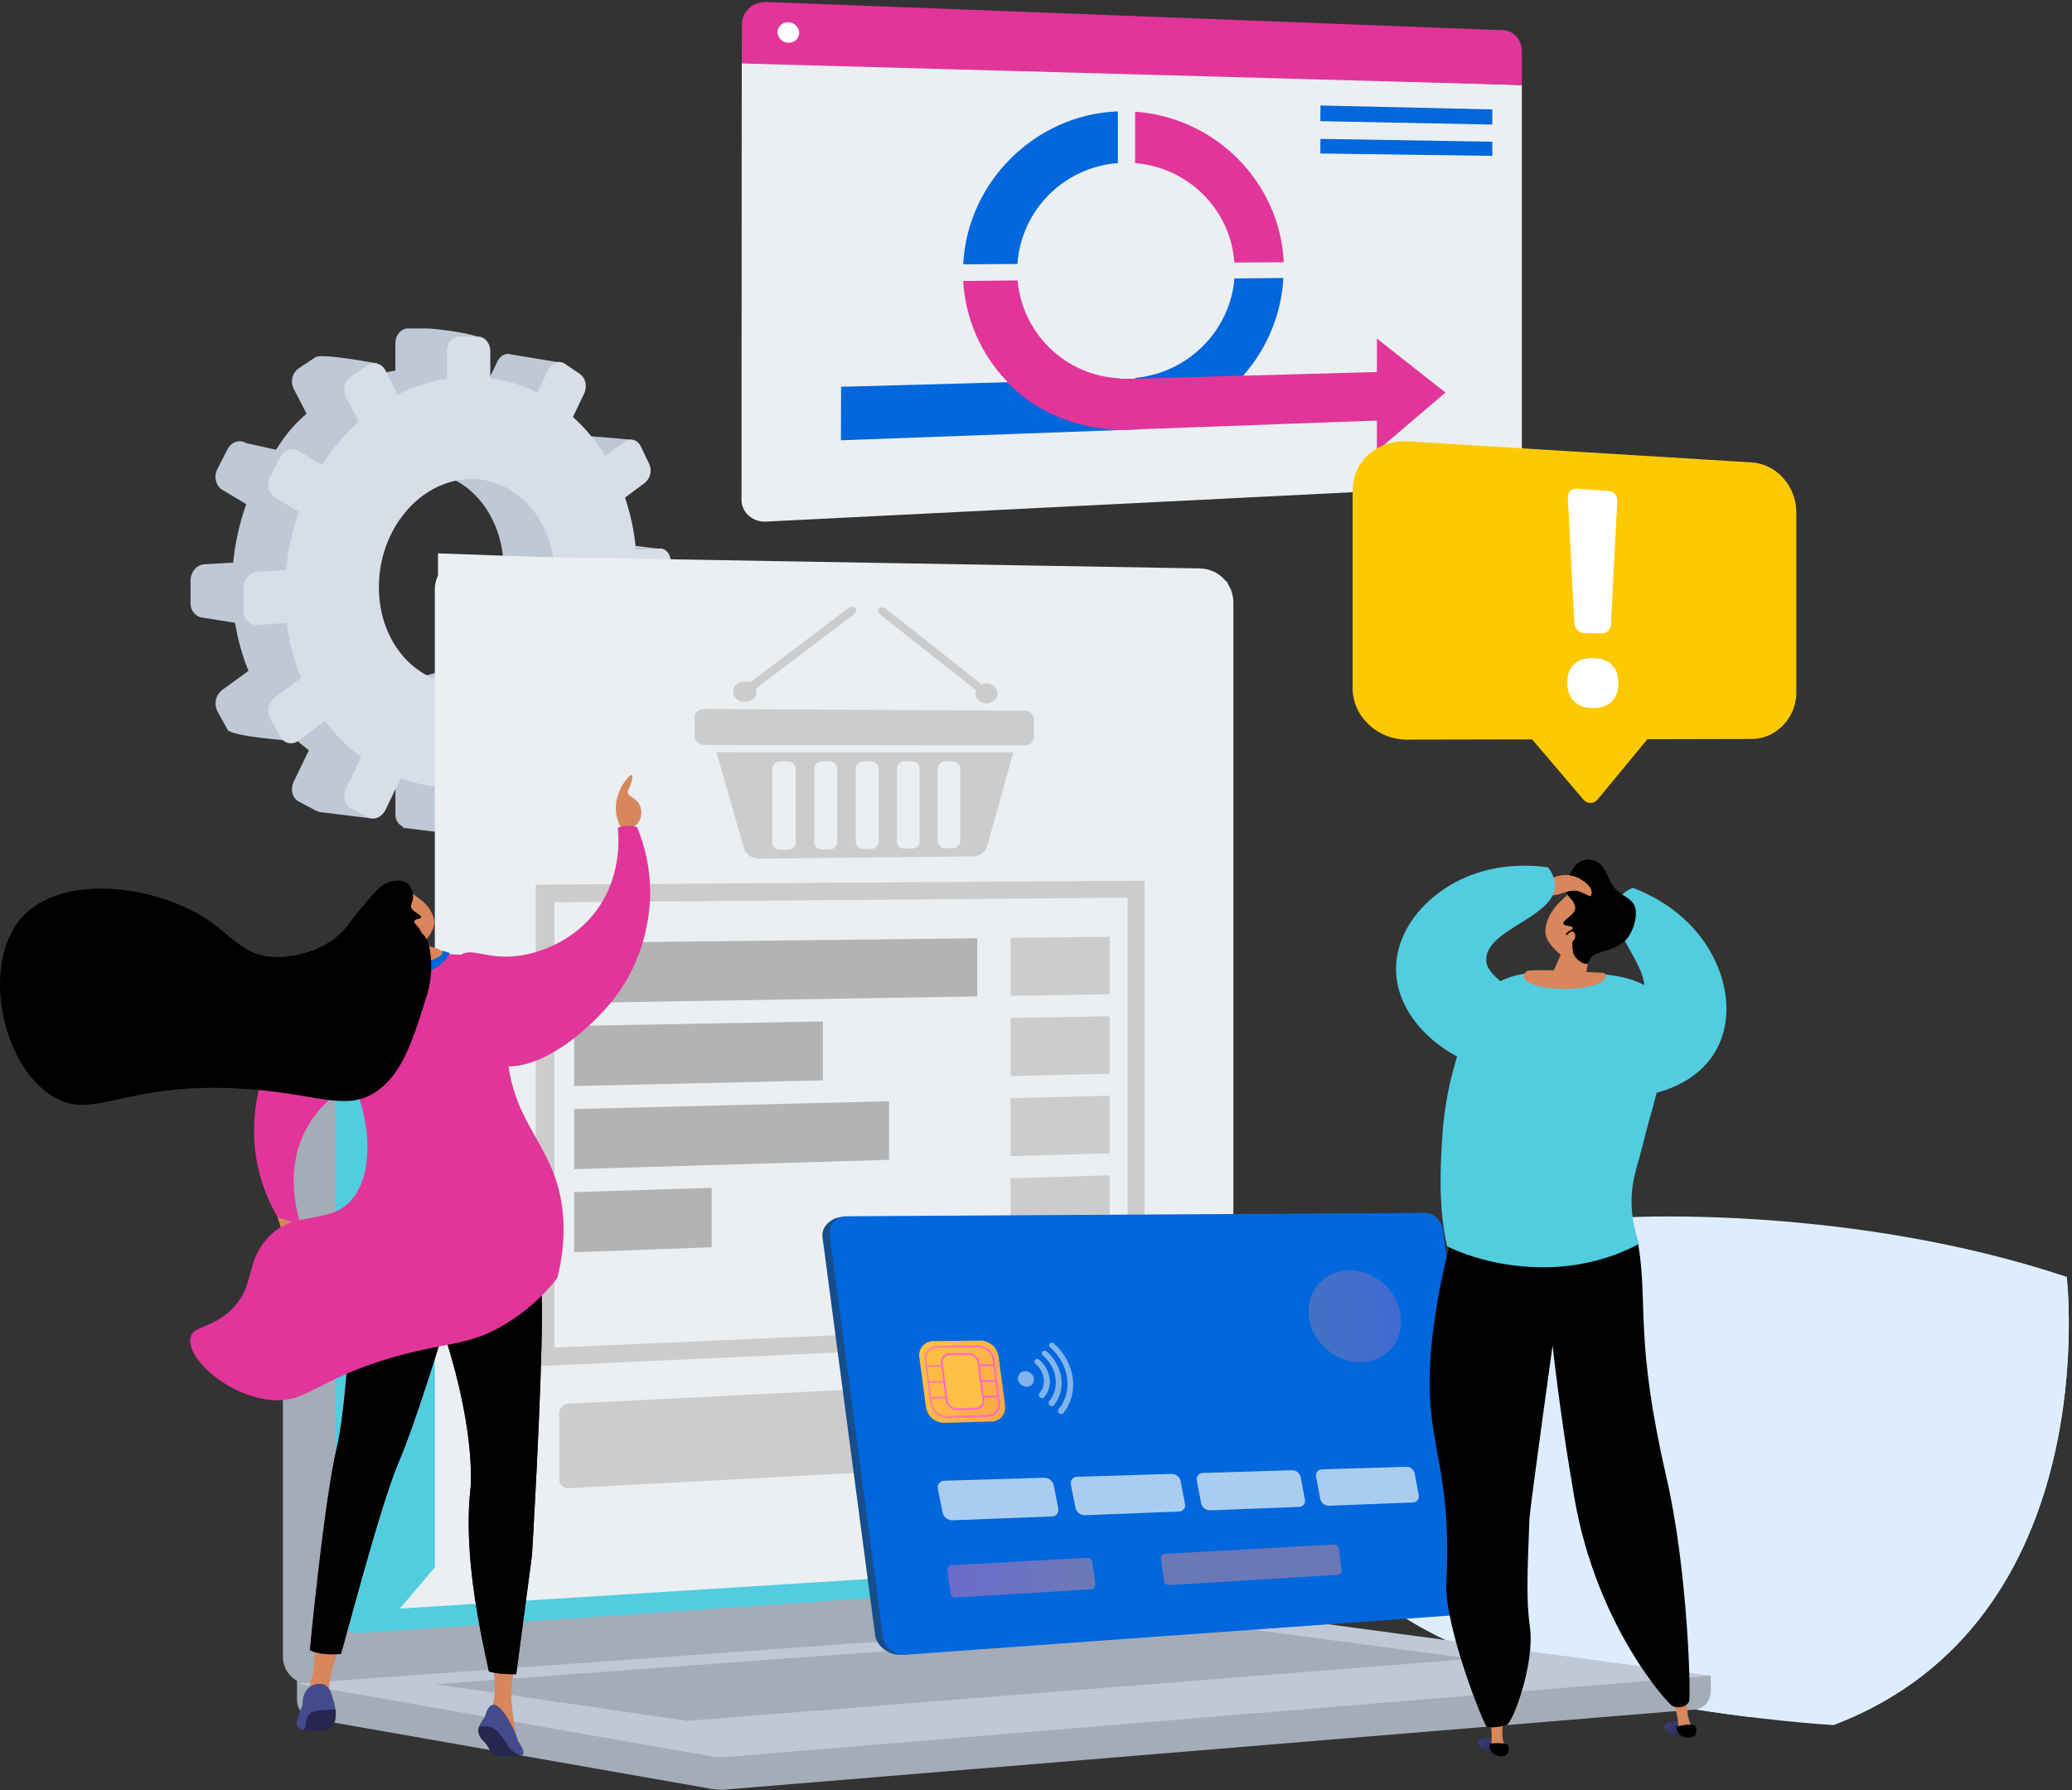 <?xml version="1.0" encoding="UTF-8"?>
<svg width="500px" height="432px" viewBox="0 0 500 432" version="1.1" xmlns="http://www.w3.org/2000/svg" xmlns:xlink="http://www.w3.org/1999/xlink">
    <rect x="0" y="0" width="500" height="432" fill="#333333" stroke="none"/>
    <title>Challenge</title>
    <defs>
        <linearGradient x1="-169.348%" y1="-38.804%" x2="280.04%" y2="169.793%" id="linearGradient-1">
            <stop stop-color="#F57E53" offset="0%"></stop>
            <stop stop-color="#F68252" offset="0%"></stop>
            <stop stop-color="#F99A4D" offset="4%"></stop>
            <stop stop-color="#FCAD49" offset="8%"></stop>
            <stop stop-color="#FEBA46" offset="13%"></stop>
            <stop stop-color="#FFC244" offset="20%"></stop>
            <stop stop-color="#FFC444" offset="32%"></stop>
            <stop stop-color="#FDB946" offset="45%"></stop>
            <stop stop-color="#F99C4C" offset="69%"></stop>
            <stop stop-color="#F36F56" offset="100%"></stop>
        </linearGradient>
        <linearGradient x1="-15.816%" y1="54.742%" x2="76.663%" y2="52.084%" id="linearGradient-2">
            <stop stop-color="#FF9085" offset="0%"></stop>
            <stop stop-color="#FB6FBB" offset="100%"></stop>
        </linearGradient>
        <linearGradient x1="-19.518%" y1="50.447%" x2="80.045%" y2="50.262%" id="linearGradient-3">
            <stop stop-color="#FF9085" offset="0%"></stop>
            <stop stop-color="#FB6FBB" offset="100%"></stop>
        </linearGradient>
        <linearGradient x1="-19.632%" y1="50.479%" x2="79.96%" y2="50.281%" id="linearGradient-4">
            <stop stop-color="#FF9085" offset="0%"></stop>
            <stop stop-color="#FB6FBB" offset="100%"></stop>
        </linearGradient>
        <linearGradient x1="-19.776%" y1="50.509%" x2="79.874%" y2="50.299%" id="linearGradient-5">
            <stop stop-color="#FF9085" offset="0%"></stop>
            <stop stop-color="#FB6FBB" offset="100%"></stop>
        </linearGradient>
        <linearGradient x1="-6041.941%" y1="1198.646%" x2="-5953.329%" y2="1198.646%" id="linearGradient-6">
            <stop stop-color="#FF9085" offset="0%"></stop>
            <stop stop-color="#FB6FBB" offset="100%"></stop>
        </linearGradient>
        <linearGradient x1="-9.905%" y1="50.939%" x2="88.789%" y2="50.142%" id="linearGradient-7">
            <stop stop-color="#FB6FBB" offset="0%"></stop>
            <stop stop-color="#FF9085" offset="100%"></stop>
        </linearGradient>
        <linearGradient x1="-1476.953%" y1="1693.327%" x2="-1377.896%" y2="1693.327%" id="linearGradient-8">
            <stop stop-color="#FB6FBB" offset="0%"></stop>
            <stop stop-color="#FF9085" offset="100%"></stop>
        </linearGradient>
        <linearGradient x1="10.192%" y1="46.328%" x2="106.576%" y2="32.549%" id="linearGradient-9">
            <stop stop-color="#FF9085" offset="0%"></stop>
            <stop stop-color="#FB6FBB" offset="100%"></stop>
        </linearGradient>
        <linearGradient x1="99.974%" y1="50.001%" x2="0.017%" y2="50.001%" id="linearGradient-10">
            <stop stop-color="#311944" offset="0%"></stop>
            <stop stop-color="#893976" offset="100%"></stop>
        </linearGradient>
        <linearGradient x1="-29.715%" y1="10.93%" x2="87.492%" y2="61.161%" id="linearGradient-11">
            <stop stop-color="#444B8C" offset="0%"></stop>
            <stop stop-color="#26264F" offset="100%"></stop>
        </linearGradient>
        <linearGradient x1="-23.224%" y1="-6.379%" x2="86.335%" y2="66.256%" id="linearGradient-12">
            <stop stop-color="#444B8C" offset="0%"></stop>
            <stop stop-color="#26264F" offset="100%"></stop>
        </linearGradient>
        <linearGradient x1="106.043%" y1="-106.399%" x2="-96.729%" y2="498.726%" id="linearGradient-13">
            <stop stop-color="#FFC444" offset="0%"></stop>
            <stop stop-color="#F36F56" offset="100%"></stop>
        </linearGradient>
    </defs>
    <g id="Page-1" stroke="none" stroke-width="1" fill="none" fill-rule="evenodd">
        <g id="CaseStudy-onsitego" transform="translate(-986, -2196)" fill-rule="nonzero">
            <g id="Challenge" transform="translate(986, 2196)">
                <path d="M142.426,167.52 L144.456,163.046 C145.219,161.371 144.768,159.36 143.448,158.549 L138.168,155.318 C139.629,151.202 140.62,146.933 141.12,142.594 L146.99,142.181 C148.502,142.075 149.722,140.496 149.722,138.653 L149.722,133.747 C149.722,131.904 148.502,130.478 146.99,130.565 L141.274,130.891 C140.9,126.584 140.011,122.338 138.624,118.243 L143.458,114.662 C143.61,114.546 143.751,114.415 143.88,114.274 L144.499,115.877 L152.434,106.123 L142.08,105.235 C141.669,104.679 141.051,104.312 140.366,104.218 C139.75,104.153 139.133,104.325 138.638,104.698 L133.867,108.168 C131.701,104.666 129.051,101.487 125.995,98.726 L126.35,97.978 L133.646,99.466 L134.573,87.394 L123.494,85.565 C122.222,85.085 120.782,85.694 120.082,87.139 L117.326,92.818 C113.789,91.061 116.722,89.208 112.699,88.67 L116.909,82.478 C116.909,80.558 104.587,79.262 102.926,79.262 L98.472,79.262 C96.787,79.262 95.414,80.851 95.414,82.805 L95.414,89.438 C91.253,90.084 87.221,91.392 83.472,93.312 L91.08,87.725 C91.08,87.725 77.678,85.186 76.152,86.194 L72.077,88.886 C70.506,90.025 70.004,92.141 70.896,93.864 L73.968,99.84 C70.608,102.845 69.168,104.582 66.6,108.552 L59.434,106.934 C57.85,105.974 55.819,106.622 54.902,108.413 L52.445,113.213 C51.518,115.018 52.07,117.264 53.669,118.224 L59.429,121.685 C57.793,126.234 56.733,130.97 56.275,135.782 L49.344,136.181 C47.477,136.286 45.984,138.038 45.984,140.098 L45.984,145.574 C45.984,147.437 47.232,148.891 48.864,149.05 L56.736,150.312 C57.363,154.288 58.444,158.179 59.957,161.909 L53.678,166.469 C52.071,167.665 51.555,169.843 52.454,171.634 L54.912,176.102 C55.829,177.778 70.426,178.795 70.426,178.795 L65.794,172.296 C68.264,175.635 71.214,178.59 74.549,181.066 L70.891,188.611 C69.998,190.45 70.531,192.61 72.072,193.435 L76.147,195.61 C76.397,195.744 76.668,195.835 76.949,195.878 L76.949,195.955 L89.669,197.525 L90.917,187.925 C92.409,188.153 93.915,188.29 95.424,188.333 L95.424,196.512 C95.347,197.808 96.087,199.014 97.277,199.531 L97.219,199.771 L109.824,201.346 L110.078,185.77 C112.387,184.889 114.613,183.807 116.731,182.534 L120.091,189.034 C120.443,189.774 121.132,190.298 121.939,190.44 L134.117,192.091 L129.946,180.614 L128.266,181.128 L125.462,175.68 C128.425,172.726 131.019,169.425 133.19,165.85 L138.624,169.109 C139.958,169.92 141.662,169.19 142.426,167.52 Z M100.666,163.31 C88.738,164.376 78.85,153.912 78.85,139.915 C78.85,125.918 88.738,114.216 100.666,113.779 C112.296,113.357 121.517,123.859 121.517,137.237 C121.517,150.614 112.32,162.264 100.69,163.296 L100.666,163.31 Z M151.598,136.43 L159.85,132.528 L151.622,131.52 L151.598,136.43 Z M141.466,169.771 L150.907,171.043 L152.285,167.822 L144.48,163.066 L141.466,169.771 Z" id="Shape" fill="#BFC8D6"></path>
                <path d="M159.144,132.379 L153.461,132.706 C153.092,128.412 152.208,124.178 150.826,120.096 L155.626,116.52 C156.977,115.394 157.391,113.493 156.629,111.907 L154.613,107.707 C153.85,106.123 152.16,105.619 150.83,106.584 L146.088,110.045 C143.934,106.556 141.298,103.389 138.259,100.637 L140.986,94.92 C141.768,93.278 141.307,91.2 139.949,90.274 L136.32,87.797 C134.942,86.861 133.181,87.437 132.384,89.088 L129.648,94.747 C126.089,92.969 122.259,91.793 118.315,91.267 L118.315,84.73 C118.315,82.81 116.981,81.24 115.325,81.24 L110.88,81.24 C109.2,81.24 107.837,82.824 107.837,84.773 L107.837,91.387 C103.711,92.04 99.715,93.346 96,95.256 L93.043,89.438 C92.174,87.73 90.245,87.154 88.723,88.162 L84.667,90.85 C83.107,91.987 82.609,94.093 83.496,95.808 L86.563,101.76 C83.135,104.838 80.141,108.368 77.664,112.253 L72.115,108.84 C70.541,107.88 68.52,108.528 67.608,110.314 L65.165,115.085 C64.243,116.885 64.79,119.122 66.384,120.077 L72.144,123.528 C70.521,128.067 69.468,132.789 69.01,137.587 L62.122,137.986 C60.264,138.091 58.762,139.843 58.762,141.893 L58.762,147.36 C58.762,149.414 60.269,150.97 62.122,150.84 L69.192,150.336 C69.759,154.902 70.919,159.375 72.643,163.642 L66.403,168.197 C64.8,169.39 64.285,171.562 65.184,173.347 L67.627,177.802 C68.044,178.59 68.793,179.148 69.667,179.323 C70.542,179.497 71.448,179.268 72.134,178.699 L78.446,174 C80.9,177.327 83.835,180.271 87.154,182.736 L83.515,190.262 C82.627,192.096 83.155,194.256 84.686,195.062 L88.742,197.232 C90.259,198.043 92.189,197.232 93.062,195.398 L96.667,187.843 C100.271,189.149 104.062,189.865 107.894,189.965 L107.894,198.158 C107.894,200.107 109.258,201.518 110.938,201.298 L115.363,200.731 C117.019,200.52 118.354,198.787 118.354,196.858 L118.354,188.755 C122.13,187.766 125.744,186.235 129.082,184.21 L132.442,190.694 C132.775,191.415 133.432,191.933 134.21,192.087 C134.989,192.242 135.794,192.015 136.378,191.477 L140.011,188.534 C141.395,187.348 141.819,185.386 141.048,183.734 L137.76,177.379 C140.705,174.431 143.284,171.139 145.44,167.573 L150.845,170.822 C152.174,171.619 153.864,170.899 154.627,169.214 L156.643,164.755 C157.402,163.085 156.95,161.078 155.64,160.272 L150.413,157.051 C151.855,152.948 152.829,148.696 153.317,144.374 L159.154,143.962 C160.656,143.856 161.87,142.282 161.87,140.438 L161.87,135.552 C161.861,133.709 160.646,132.293 159.144,132.379 Z M113.117,165.019 C101.261,166.085 91.426,155.654 91.426,141.701 C91.426,127.747 101.261,116.069 113.117,115.627 C124.68,115.2 133.848,125.674 133.848,139.008 C133.848,152.342 124.68,164.002 113.117,165.038 L113.117,165.019 Z" id="Shape" fill="#D8DEE8"></path>
                <path d="M367.238,20.539 L367.238,111.902 C367.238,114.571 365.28,116.837 362.774,116.962 L298.411,120.192 L184.915,125.88 C184.636,125.899 184.355,125.899 184.075,125.88 C181.195,125.64 178.934,123.427 178.939,120.6 L178.997,15.312 L178.997,14.496 L229.877,16.123 L364.805,20.443 L367.238,20.539 Z" id="Path" fill="#EBEFF2"></path>
                <path d="M367.238,12.307 L367.238,20.539 L364.8,20.472 L229.872,16.728 L178.992,15.317 L178.992,14.501 L179.04,5.822 C179.072,3.503 180.599,1.47 182.818,0.792 C183.526,0.557 184.27,0.452 185.016,0.48 L225.158,2.016 L362.779,7.296 C365.28,7.392 367.238,9.634 367.238,12.307 Z" id="Path" fill="#E2359A"></path>
                <path d="M192.864,7.934 C192.845,8.601 192.554,9.231 192.059,9.679 C191.565,10.127 190.909,10.353 190.243,10.306 C188.831,10.291 187.679,9.172 187.622,7.762 C187.642,7.094 187.933,6.463 188.429,6.015 C188.924,5.567 189.582,5.342 190.248,5.39 C191.658,5.407 192.808,6.525 192.864,7.934 Z" id="Path" fill="#FFFFFF"></path>
                <path d="M309.696,67.09 L297.888,67.2 C296.866,79.757 286.776,89.976 274.008,91.2 L274.008,91.387 L202.968,93.35 L202.93,106.258 L274.358,103.632 C284.678,102.475 293.736,98.035 300.134,90.672 L300.034,90.672 C300.058,90.672 300.067,90.557 300.091,90.533 C305.83,84.016 309.213,75.76 309.696,67.09 Z" id="Path" fill="#0067DC"></path>
                <path d="M232.43,67.819 L245.568,67.68 C246.703,80.592 257.202,90.681 270.149,91.301 L270.149,91.488 L335.314,89.698 L335.27,101.381 L270.149,103.781 C259.589,103.378 249.989,99.461 243.086,92.261 L243.154,92.261 C243.13,92.261 243.096,92.146 243.072,92.117 C236.726,85.556 232.949,76.932 232.43,67.819 L232.43,67.819 Z" id="Path" fill="#E2359A"></path>
                <path d="M232.435,63.792 L245.52,63.706 C246.429,50.695 256.753,40.325 269.76,39.36 L269.76,26.88 C250.08,27.586 233.448,43.651 232.435,63.792 Z" id="Path" fill="#0067DC"></path>
                <polygon id="Path" fill="#E2359A" points="332.266 81.71 348.811 94.747 332.261 108.84"></polygon>
                <path d="M273.917,26.957 L273.917,39.36 C286.742,40.416 296.981,50.558 297.859,63.36 L309.787,63.283 C308.89,44.006 293.323,28.32 273.917,26.957 Z" id="Path" fill="#E2359A"></path>
                <polygon id="Path" fill="#0067DC" points="360.115 30.062 318.614 29.242 318.643 25.464 360.115 26.41"></polygon>
                <polygon id="Path" fill="#0067DC" points="360.115 37.618 318.614 37.046 318.638 33.518 360.115 34.205"></polygon>
                <path d="M333.883,386.88 C333.883,386.88 339.446,326.203 393.6,293.76 C393.6,293.76 446.942,290.88 498.72,308.16 C498.72,308.16 508.483,391.253 442.44,416.333 C442.435,416.304 367.051,412.214 333.883,386.88 Z" id="Path" fill="#DEEDFE"></path>
                <path d="M442.435,416.304 C508.478,391.224 498.72,308.131 498.72,308.131 C498.72,308.131 438.72,347.141 442.435,416.304 Z" id="Path" fill="#DEEDFE" style="mix-blend-mode: multiply;"></path>
                <path d="M465.029,317.165 C461.568,306.758 443.242,303.691 425.597,300.734 C410.966,298.318 396.006,298.756 381.542,302.026 C338.597,335.52 333.883,386.88 333.883,386.88 C356.266,403.978 397.862,411.398 422.558,414.418 C420.525,409.626 419.335,404.519 419.04,399.322 C416.909,359.654 471.6,336.912 465.029,317.165 Z" id="Path" fill="#DEEDFE" style="mix-blend-mode: multiply;"></path>
                <path d="M412.838,404.41 L71.669,401.501 L71.669,410.107 C71.669,412.445 73.157,414.427 75.173,414.782 L171.653,431.726 C172.795,431.928 173.958,431.981 175.114,431.885 L409.142,412.565 C411.23,412.392 412.848,410.4 412.848,408.005 L412.838,404.41 Z" id="Path" fill="#A4ACB8"></path>
                <path d="M289.032,390.619 L75.197,406.363 C71.357,406.646 68.26,403.651 68.26,399.677 L68.26,240.442 C68.189,236.538 71.294,233.315 75.197,233.242 L289.032,233.242 C292.181,233.242 294.73,236.15 294.73,239.746 L294.73,383.698 C294.72,387.288 292.181,390.389 289.032,390.619 Z" id="Path" fill="#A4ACB8"></path>
                <path d="M285.778,380.472 L86.616,394.147 C83.501,394.358 80.97,391.906 80.97,388.661 L80.97,249.25 C80.917,246.07 83.437,243.441 86.616,243.36 L285.778,242.501 C288.379,242.501 290.482,244.877 290.482,247.829 L290.482,374.798 C290.482,377.76 288.379,380.294 285.778,380.472 Z" id="Path" fill="#51CDDF"></path>
                <path d="M193.075,237.6 C192.963,238.934 191.81,239.936 190.474,239.862 C189.137,239.787 188.103,238.662 188.141,237.324 C188.178,235.986 189.274,234.921 190.613,234.922 C192.029,234.989 193.127,236.183 193.075,237.6 L193.075,237.6 Z" id="Path" fill="#FFFFFF"></path>
                <path d="M300.96,389.76 L71.669,406.315 L171.643,423.878 C172.785,424.08 173.948,424.133 175.104,424.037 L412.838,404.41 L304.608,389.861 C303.399,389.7 302.176,389.666 300.96,389.76 L300.96,389.76 Z" id="Path" fill="#BFC8D6"></path>
                <polygon id="Path" fill="#A4ACB8" points="105.125 406.459 296.021 392.462 355.099 400.339 165.85 415.306"></polygon>
                <path d="M96.48,388.214 L96.48,388.214 L287.275,376.166 C293.093,375.783 297.619,370.957 297.629,365.126 L297.629,145.402 C297.629,140.92 294.037,137.265 289.555,137.189 L113.28,134.14 C111.077,134.102 108.951,134.95 107.379,136.495 C105.808,138.039 104.923,140.15 104.923,142.354 L104.923,378.293" id="Path" fill="#EBEFF2"></path>
                <polygon id="Path" fill="#EBEFF2" points="296.184 368.822 105.691 386.29 105.691 133.55 296.184 140.376"></polygon>
                <path d="M247.32,179.885 L169.92,179.77 C168.658,179.77 167.63,178.872 167.63,177.773 L167.63,173.083 C167.63,171.979 168.658,171.096 169.92,171.101 L247.344,171.514 C248.458,171.467 249.403,172.321 249.47,173.434 L249.47,177.95 C249.446,178.494 249.204,179.004 248.8,179.368 C248.396,179.731 247.863,179.918 247.32,179.885 Z" id="Path" fill="#CCCCCC"></path>
                <path d="M172.896,181.536 L179.554,204.768 C179.971,206.237 181.474,207.254 183.211,207.235 L234.754,206.683 C236.332,206.712 237.744,205.707 238.234,204.206 L244.512,181.589 L172.896,181.536 Z M192,203.405 C191.931,204.388 191.089,205.136 190.104,205.09 L188.294,205.09 C187.819,205.128 187.349,204.974 186.988,204.663 C186.627,204.352 186.406,203.909 186.374,203.434 L186.374,185.448 C186.446,184.457 187.303,183.71 188.294,183.773 L190.104,183.773 C191.087,183.715 191.933,184.461 192,185.443 L192,203.405 Z M202.056,203.314 C201.992,204.291 201.158,205.038 200.179,204.994 L198.384,204.994 C197.914,205.027 197.451,204.871 197.097,204.561 C196.743,204.251 196.527,203.812 196.498,203.342 L196.498,185.438 C196.562,184.459 197.404,183.715 198.384,183.773 L200.179,183.773 C201.154,183.718 201.992,184.459 202.056,185.434 L202.056,203.314 Z M212.026,203.222 C211.964,204.194 211.136,204.939 210.163,204.898 L208.387,204.898 C207.922,204.929 207.464,204.774 207.114,204.467 C206.763,204.16 206.55,203.726 206.52,203.261 L206.52,185.429 C206.579,184.456 207.414,183.713 208.387,183.768 L210.163,183.768 C211.134,183.713 211.966,184.454 212.026,185.424 L212.026,203.222 Z M221.904,203.136 C221.845,204.099 221.025,204.838 220.061,204.797 L218.299,204.797 C217.837,204.827 217.382,204.672 217.034,204.366 C216.686,204.059 216.475,203.627 216.446,203.165 L216.446,185.405 C216.506,184.439 217.333,183.702 218.299,183.754 L220.061,183.754 C221.024,183.702 221.847,184.438 221.904,185.4 L221.904,203.136 Z M231.701,203.045 C231.642,204.004 230.828,204.741 229.867,204.706 L228.125,204.706 C227.665,204.736 227.212,204.581 226.866,204.275 C226.521,203.97 226.312,203.539 226.286,203.078 L226.286,185.41 C226.343,184.449 227.164,183.714 228.125,183.763 L229.867,183.763 C230.825,183.714 231.644,184.447 231.701,185.405 L231.701,203.045 Z" id="Shape" fill="#CCCCCC"></path>
                <path d="M181.594,168.797 C180.375,169.686 178.695,169.575 177.605,168.533 C177.115,168.063 176.861,167.398 176.914,166.721 C176.967,166.044 177.321,165.426 177.878,165.038 C179.098,164.151 180.778,164.264 181.867,165.307 C182.355,165.777 182.608,166.441 182.555,167.117 C182.502,167.792 182.149,168.409 181.594,168.797 Z" id="Path" fill="#CCCCCC"></path>
                <path d="M206.438,146.722 C206.054,146.323 205.253,146.366 204.648,146.822 L180.134,165.35 C179.52,165.83 179.342,166.517 179.736,166.92 C180.13,167.323 180.955,167.27 181.57,166.805 L206.05,148.272 C206.654,147.84 206.827,147.125 206.438,146.722 Z" id="Path" fill="#CCCCCC"></path>
                <path d="M236.294,169.147 C237.429,170.034 239.045,169.946 240.077,168.941 C240.54,168.476 240.778,167.832 240.728,167.177 C240.678,166.523 240.346,165.922 239.818,165.533 C238.682,164.643 237.063,164.732 236.03,165.739 C235.565,166.203 235.325,166.848 235.376,167.504 C235.427,168.16 235.763,168.76 236.294,169.147 L236.294,169.147 Z" id="Path" fill="#CCCCCC"></path>
                <path d="M212.112,146.818 C212.496,146.429 213.293,146.501 213.893,146.971 L237.682,165.806 C238.267,166.286 238.435,166.954 238.056,167.342 C237.677,167.731 236.899,167.664 236.314,167.203 L212.496,148.373 C211.896,147.902 211.728,147.206 212.112,146.818 Z" id="Path" fill="#CCCCCC"></path>
                <polygon id="Path" fill="#B3B3B3" points="235.814 240.475 138.542 242.05 138.542 227.539 235.814 226.44"></polygon>
                <polygon id="Path" fill="#CCCCCC" points="267.758 239.957 243.854 240.341 243.854 226.349 267.758 226.075"></polygon>
                <polygon id="Path" fill="#B3B3B3" points="198.562 260.731 138.542 262.109 138.542 247.598 198.562 246.514"></polygon>
                <polygon id="Path" fill="#CCCCCC" points="267.758 259.142 243.854 259.69 243.854 245.693 267.758 245.261"></polygon>
                <polygon id="Path" fill="#B3B3B3" points="214.536 279.907 138.542 282.168 138.542 267.658 214.536 265.771"></polygon>
                <polygon id="Path" fill="#CCCCCC" points="267.758 278.328 243.854 279.038 243.854 265.042 267.758 264.446"></polygon>
                <polygon id="Path" fill="#B3B3B3" points="171.739 301.013 138.542 302.222 138.542 287.712 171.739 286.666"></polygon>
                <polygon id="Path" fill="#CCCCCC" points="267.758 297.514 243.854 298.387 243.854 284.39 267.758 283.637"></polygon>
                <path d="M272.098,216.653 L272.098,319.138 L133.786,325.238 L133.786,217.762 L272.098,216.653 Z M276.187,212.549 L129.274,213.509 L129.274,329.717 L276.187,323.04 L276.187,212.549 Z" id="Shape" fill="#CCCCCC"></path>
                <path d="M274.08,331.906 L137.174,338.774 C135.952,338.83 134.981,339.822 134.952,341.045 L134.952,357.12 C134.954,357.693 135.195,358.239 135.617,358.626 C136.039,359.013 136.604,359.207 137.174,359.16 L274.08,351.864 C275.261,351.787 276.184,350.815 276.202,349.632 L276.202,333.917 C276.205,333.363 275.979,332.832 275.577,332.451 C275.175,332.07 274.633,331.872 274.08,331.906 L274.08,331.906 Z" id="Path" fill="#CCCCCC"></path>
                <path d="M357.6,384.782 C357.912,387.082 356.539,389.102 354.547,389.227 L217.267,399.36 C214.723,399.542 211.546,397.363 211.2,394.757 L198.475,298.56 C198.13,295.958 200.784,293.688 203.347,293.726 L341.429,293.074 C343.44,293.098 345.336,294.994 345.648,297.288 L357.6,384.782 Z" id="Path" fill="#174D8A"></path>
                <path d="M360.226,384.907 C360.542,387.221 359.16,389.227 357.154,389.376 L218.314,399.36 C215.671,399.472 213.379,397.548 213.034,394.925 L200.237,298.224 C200.028,297.039 200.365,295.822 201.154,294.913 C201.942,294.004 203.099,293.499 204.302,293.539 L343.982,292.718 C346.008,292.718 347.914,294.638 348.23,296.952 L360.226,384.907 Z" id="Path" fill="#0067DC"></path>
                <g id="Group" opacity="0.7" transform="translate(226.08, 353.76)" fill="#F4F7FA">
                    <path d="M27.802,12.221 L3.763,13.152 C2.646,13.169 1.665,12.413 1.397,11.328 L0.226,5.568 C0.113,5.085 0.23,4.577 0.542,4.192 C0.855,3.807 1.328,3.588 1.824,3.6 L25.92,2.88 C27.004,2.877 27.946,3.624 28.19,4.68 L29.304,10.282 C29.418,10.746 29.314,11.237 29.022,11.614 C28.729,11.992 28.28,12.216 27.802,12.221 Z" id="Path"></path>
                    <path d="M58.426,11.04 L35.683,11.923 C34.612,11.927 33.683,11.187 33.446,10.142 L32.338,4.565 C32.222,4.101 32.327,3.61 32.623,3.234 C32.919,2.859 33.372,2.641 33.85,2.645 L56.664,1.949 C57.704,1.958 58.598,2.688 58.814,3.706 L59.87,9.154 C59.983,9.602 59.885,10.078 59.604,10.446 C59.322,10.813 58.888,11.032 58.426,11.04 L58.426,11.04 Z" id="Path"></path>
                    <path d="M87.442,9.912 L65.894,10.747 C64.867,10.744 63.982,10.021 63.773,9.014 L62.722,3.586 C62.612,3.14 62.711,2.669 62.992,2.306 C63.272,1.944 63.703,1.729 64.162,1.723 L85.762,1.066 C86.76,1.085 87.61,1.799 87.802,2.779 L88.8,8.088 C88.909,8.516 88.819,8.97 88.555,9.324 C88.292,9.678 87.883,9.894 87.442,9.912 Z" id="Path"></path>
                    <path d="M114.97,8.846 L94.522,9.638 C93.536,9.622 92.697,8.917 92.51,7.949 L91.517,2.669 C91.403,2.242 91.492,1.787 91.757,1.434 C92.022,1.081 92.434,0.869 92.875,0.859 L113.386,0.235 C114.338,0.272 115.137,0.967 115.306,1.906 L116.266,7.08 C116.362,7.49 116.274,7.922 116.025,8.262 C115.776,8.602 115.39,8.815 114.97,8.846 L114.97,8.846 Z" id="Path"></path>
                </g>
                <path d="M239.323,343.085 L227.803,343.392 C225.6,343.364 223.745,341.734 223.435,339.552 L221.856,327.667 C221.679,326.68 221.947,325.666 222.587,324.894 C223.227,324.122 224.175,323.672 225.178,323.664 L236.698,323.534 C238.865,323.609 240.666,325.228 240.97,327.374 L242.53,339.082 C242.832,341.227 241.382,343.027 239.323,343.085 Z" id="Path" fill="url(#linearGradient-1)"></path>
                <path d="M238.368,341.976 L228.48,342.24 C226.442,342.213 224.731,340.698 224.458,338.678 L223.104,328.478 C222.938,327.568 223.183,326.632 223.773,325.919 C224.362,325.206 225.237,324.79 226.162,324.782 L236.059,324.667 C238.069,324.729 239.738,326.236 240.005,328.229 L241.344,338.309 C241.5,339.201 241.262,340.117 240.691,340.82 C240.121,341.524 239.273,341.945 238.368,341.976 Z M226.234,325.277 C225.437,325.284 224.685,325.642 224.178,326.256 C223.67,326.869 223.46,327.676 223.603,328.459 L224.957,338.659 C225.192,340.397 226.664,341.702 228.418,341.726 L238.301,341.472 C239.087,341.449 239.823,341.083 240.317,340.471 C240.81,339.86 241.012,339.063 240.869,338.29 L239.53,328.21 C239.298,326.494 237.861,325.197 236.131,325.142 L226.234,325.277 Z" id="Shape" fill="url(#linearGradient-2)"></path>
                <path d="M223.522,329.726 L239.938,329.467 L223.522,329.726 Z" id="Path" fill="#F4F7FA"></path>
                <polygon id="Path" fill="url(#linearGradient-3)" points="239.971 329.717 223.555 329.981 223.488 329.477 239.904 329.218"></polygon>
                <path d="M224.03,333.562 L240.442,333.254 L224.03,333.562 Z" id="Path" fill="#F4F7FA"></path>
                <polygon id="Path" fill="url(#linearGradient-4)" points="240.475 333.504 224.064 333.816 223.997 333.312 240.408 333"></polygon>
                <path d="M224.539,337.402 L240.946,337.037 L224.539,337.402 Z" id="Path" fill="#F4F7FA"></path>
                <polygon id="Path" fill="url(#linearGradient-5)" points="240.979 337.286 224.573 337.656 224.506 337.147 240.912 336.787"></polygon>
                <path d="M235.459,339.97 L230.875,340.08 C229.655,340.051 228.638,339.139 228.475,337.93 L227.294,329.05 C227.196,328.502 227.343,327.939 227.697,327.51 C228.051,327.08 228.576,326.829 229.133,326.822 L233.722,326.76 C234.941,326.796 235.956,327.707 236.122,328.915 L237.293,337.733 C237.385,338.279 237.236,338.839 236.884,339.268 C236.533,339.696 236.013,339.952 235.459,339.97 L235.459,339.97 Z" id="Path" fill="#FEC045"></path>
                <path d="M235.493,340.219 L230.909,340.334 C229.54,340.311 228.394,339.291 228.211,337.934 L227.04,329.054 C226.928,328.444 227.092,327.815 227.487,327.336 C227.882,326.858 228.469,326.578 229.09,326.573 L233.678,326.51 C235.036,326.548 236.166,327.564 236.347,328.91 L237.523,337.728 C237.634,338.336 237.473,338.963 237.083,339.442 C236.692,339.921 236.111,340.205 235.493,340.219 Z M229.147,327.077 C228.655,327.082 228.19,327.303 227.876,327.683 C227.563,328.062 227.432,328.56 227.52,329.045 L228.701,337.925 C228.837,339.009 229.75,339.827 230.842,339.845 L235.426,339.734 C235.915,339.721 236.374,339.495 236.683,339.115 C236.991,338.734 237.117,338.238 237.029,337.757 L235.858,328.939 C235.717,327.866 234.818,327.052 233.736,327.019 L229.147,327.077 Z" id="Shape" fill="url(#linearGradient-6)"></path>
                <g id="Group" opacity="0.42" style="mix-blend-mode: multiply;" transform="translate(228.48, 372.48)">
                    <path d="M34.891,11.074 L2.16,13.085 C1.499,13.103 0.931,12.618 0.845,11.962 L0.125,6.538 C0.074,6.236 0.154,5.926 0.344,5.686 C0.534,5.447 0.818,5.299 1.123,5.28 L33.878,3.475 C34.514,3.473 35.051,3.948 35.126,4.579 L35.827,9.859 C35.877,10.146 35.804,10.441 35.626,10.672 C35.448,10.903 35.181,11.048 34.891,11.074 Z" id="Path" fill="url(#linearGradient-7)"></path>
                    <path d="M94.397,7.574 L53.64,10.08 C53.009,10.087 52.475,9.617 52.402,8.99 L51.701,3.739 C51.647,3.453 51.717,3.157 51.893,2.926 C52.07,2.694 52.337,2.548 52.627,2.525 L93.427,0.278 C94.025,0.29 94.521,0.744 94.584,1.339 L95.266,6.398 C95.32,6.671 95.256,6.955 95.091,7.178 C94.926,7.402 94.674,7.546 94.397,7.574 Z" id="Path" fill="url(#linearGradient-8)"></path>
                </g>
                <path d="M338.016,317.39 C338.846,323.515 334.546,328.594 328.416,328.733 C322.286,328.872 316.69,324.034 315.864,317.928 C315.038,311.822 319.32,306.754 325.426,306.595 C331.531,306.437 337.19,311.266 338.016,317.39 Z" id="Path" fill="url(#linearGradient-9)" opacity="0.26" style="mix-blend-mode: multiply;"></path>
                <g id="Group" opacity="0.53" transform="translate(245.28, 324)" fill="#F4F7FA">
                    <path d="M3.84,10.08 C3.1,10.839 1.891,10.873 1.109,10.157 C0.701,9.856 0.432,9.403 0.365,8.9 C0.298,8.398 0.439,7.89 0.754,7.493 C1.504,6.747 2.709,6.726 3.485,7.445 C3.885,7.744 4.149,8.192 4.216,8.688 C4.282,9.183 4.147,9.685 3.84,10.08 Z" id="Path"></path>
                    <path d="M10.829,17.28 C10.637,17.289 10.448,17.226 10.301,17.102 C9.991,16.862 9.933,16.416 10.171,16.104 C13.68,11.851 12.797,5.266 8.165,1.224 C7.956,1.079 7.848,0.826 7.889,0.575 C7.929,0.323 8.11,0.117 8.354,0.045 C8.599,-0.027 8.863,0.046 9.034,0.235 C14.232,4.838 15.23,12.259 11.294,17.069 C11.175,17.2 11.006,17.276 10.829,17.28 Z" id="Path"></path>
                    <path d="M8.558,15.36 C8.366,15.367 8.178,15.302 8.03,15.178 C7.879,15.062 7.78,14.892 7.755,14.704 C7.73,14.516 7.781,14.325 7.896,14.174 C10.526,11.04 9.869,6.158 6.418,3.163 C6.266,3.049 6.166,2.878 6.14,2.69 C6.115,2.501 6.167,2.31 6.283,2.16 C6.564,1.882 7.015,1.882 7.296,2.16 C11.338,5.688 12.096,11.429 9.038,15.12 C8.919,15.263 8.745,15.35 8.558,15.36 Z" id="Path"></path>
                    <path d="M6.24,13.44 C6.044,13.443 5.854,13.377 5.702,13.253 C5.549,13.138 5.448,12.965 5.422,12.775 C5.397,12.584 5.45,12.391 5.568,12.24 C7.277,10.238 6.854,7.094 4.608,5.179 C4.456,5.064 4.356,4.893 4.33,4.703 C4.305,4.514 4.357,4.322 4.474,4.171 C4.759,3.892 5.215,3.892 5.501,4.171 C6.856,5.306 7.746,6.9 8.002,8.65 C8.248,10.285 7.78,11.948 6.715,13.214 C6.594,13.352 6.423,13.433 6.24,13.44 Z" id="Path"></path>
                </g>
                <path d="M150.24,200.429 C149.237,198.898 148.673,197.122 148.608,195.293 C148.483,190.531 152.016,186.821 152.491,187.032 C152.746,187.147 152.424,188.544 152.242,189.158 C151.862,190.45 151.454,190.57 151.488,191.165 C151.56,192.379 153.317,192.427 154.243,194.045 C154.937,195.333 154.937,196.884 154.243,198.173 C153.043,200.352 150.346,200.429 150.24,200.429 Z" id="Path" fill="#D8865C"></path>
                <polygon id="Path" fill="#D8865C" points="74.784 303.859 76.142 299.189 70.474 294.989 66.941 293.669 69.034 300.206"></polygon>
                <path d="M81.802,397.949 C81.802,397.949 78.701,405.744 79.517,409.205 C77.68,409.188 75.847,409.028 74.035,408.725 C74.035,408.725 75.374,405.168 75.634,403.406 C75.868,401.335 75.977,399.251 75.96,397.166 L81.802,397.949 Z" id="Path" fill="#D8865C"></path>
                <path d="M115.973,416.189 C115.623,416.591 115.417,417.097 115.387,417.629 C115.377,417.958 115.438,418.285 115.565,418.589 C116.093,419.981 116.923,420.163 117.816,421.642 C118.363,422.539 118.262,422.813 118.776,423.221 C119.406,423.657 120.168,423.861 120.931,423.797 C122.596,423.812 124.261,423.717 125.914,423.514 C124.8,422.077 123.614,420.624 122.357,419.155 C121.803,418.515 121.253,417.885 120.706,417.264 L117.437,416.16 L115.973,416.189 Z" id="Path" fill="#26264F"></path>
                <path d="M118.694,400.32 C118.694,400.32 120.562,410.078 118.186,412.8 C116.16,415.531 119.146,413.582 119.146,413.582 L122.736,416.712 L124.886,420.432 C124.886,420.432 122.904,410.885 123.446,407.098 C123.989,403.31 124.243,400.752 124.243,400.752 L118.694,400.32 Z" id="Path" fill="#D8865C"></path>
                <path d="M125.76,293.592 C125.76,293.592 130.781,298.085 130.781,316.589 C130.781,335.093 128.381,375.278 128.381,375.278 L124.574,404.05 C124.574,404.05 120.629,404.189 117.984,403.397 C115.584,392.558 111.744,374.222 113.578,358.886 C114.37,342.235 106.968,321.35 106.968,321.35 C106.968,321.35 100.622,342.499 96.13,353.074 C91.637,363.648 83.078,396.754 82.286,399.154 C77.006,399.634 74.779,398.242 74.779,398.242 C74.779,398.242 78.139,362.587 81.326,349.109 C84.514,335.63 84.235,303.106 89.52,293.856 C101.424,289.094 125.76,293.592 125.76,293.592 Z" id="Path" fill="url(#linearGradient-10)"></path>
                <path d="M125.76,293.592 C125.76,293.592 130.781,298.085 130.781,316.589 C130.781,335.093 128.381,375.278 128.381,375.278 L124.574,404.05 C124.574,404.05 120.629,404.189 117.984,403.397 C115.584,392.558 111.744,374.222 113.578,358.886 C114.37,342.235 106.968,321.35 106.968,321.35 C106.968,321.35 100.622,342.499 96.13,353.074 C91.637,363.648 83.078,396.754 82.286,399.154 C77.006,399.634 74.779,398.242 74.779,398.242 C74.779,398.242 78.139,362.587 81.326,349.109 C84.514,335.63 84.235,303.106 89.52,293.856 C101.424,289.094 125.76,293.592 125.76,293.592 Z" id="Path" fill="#000000"></path>
                <path d="M80.333,412.162 C80.333,412.162 81.106,412.162 81.043,413.16 C80.981,414.158 81.389,417.59 77.462,417.754 C73.536,417.917 72.926,417.475 72.802,417.475 C72.677,417.475 73.829,414.192 73.829,414.192 L75.086,412.584 L78.446,412.229 L80.333,412.162 Z" id="Path" fill="#26264F"></path>
                <path d="M71.626,415.608 C71.819,414.507 72.16,413.436 72.638,412.426 C73.334,410.866 72.763,410.28 73.426,408.859 C73.639,408.329 73.957,407.847 74.362,407.443 C75.119,406.753 76.111,406.376 77.136,406.387 C77.589,406.382 78.037,406.486 78.442,406.69 C78.943,406.985 79.35,407.416 79.618,407.933 C80.026,408.605 79.93,408.811 80.578,410.736 C80.679,411.051 80.76,411.371 80.822,411.696 C80.875,411.98 80.91,412.267 80.928,412.555 C79.896,412.555 75.936,412.714 75.101,413.328 C74.28,413.969 73.814,414.961 73.843,416.002 C73.843,417.029 73.33,417.514 72.816,417.48 C72.006,417.242 71.498,416.442 71.626,415.608 L71.626,415.608 Z" id="Path" fill="#444B8C"></path>
                <path d="M119.198,411.422 C118.31,411.422 117.662,412.142 117.173,413.822 C116.683,415.502 114.336,417.019 117.077,416.664 C119.818,416.309 121.805,420.187 122.784,421.622 C123.763,423.058 126.394,424.334 126.326,422.933 C126.259,421.531 125.102,420.874 124.776,419.438 C124.45,418.003 121.214,411.394 119.198,411.422 Z" id="Path" fill="#444B8C"></path>
                <path d="M72.706,295.824 C72.058,294.014 67.997,282.134 74.558,271.301 C79.93,262.435 89.222,259.541 90.547,259.152 C98.616,256.752 102.658,259.829 105.202,257.011 C109.522,252.211 104.63,235.949 95.165,232.69 C84.499,229.013 71.702,243.149 66.514,252.432 C59.712,264.614 61.387,276.72 61.781,279.211 C62.594,284.308 64.343,289.209 66.941,293.669 L72.706,295.824 Z" id="Path" fill="#E2359A"></path>
                <path d="M100.565,230.4 C110.088,230.016 117.432,230.17 121.579,234.317 C125.962,238.694 121.531,243.638 122.482,255.091 C123.922,272.626 135.115,276.907 135.955,294.701 C136.165,299.366 135.651,304.036 134.434,308.544 C130.973,312.893 126.781,316.604 122.045,319.512 C113.405,324.754 108.427,323.832 96.048,327.226 C75.797,332.77 73.997,339.37 63.955,337.69 C53.808,336 44.909,327.442 45.984,322.752 C46.627,319.939 50.717,320.736 55.426,316.454 C61.498,310.934 59.155,305.664 63.773,299.731 C70.402,291.211 79.613,296.419 85.282,289.032 C90.998,281.563 88.733,266.842 83.914,258.821 C80.77,253.579 79.421,247.435 76.742,241.939 C76.417,241.276 76.291,240.532 76.378,239.798 C76.81,236.222 82.776,234.278 87.298,232.853 C91.599,231.481 96.057,230.657 100.565,230.4 L100.565,230.4 Z" id="Path" fill="#E2359A"></path>
                <path d="M108.586,229.997 L106.709,229.44 C106.709,229.44 106.229,231.984 100.176,232.32 C98.175,232.31 96.235,231.634 94.661,230.4 L93.374,231.36 C93.374,231.36 96.192,234.878 100.67,234.787 C103.991,234.776 107.035,232.934 108.586,229.997 Z" id="Path" fill="#0067DC"></path>
                <path d="M104.76,222.24 C104.4,219.451 102.192,217.661 101.707,217.277 C99.691,215.674 99.307,215.515 98.587,215.381 L97.627,215.237 L97.526,215.237 C96.65,215.414 95.803,215.714 95.011,216.13 C94.051,216.811 94.757,221.611 97.68,227.582 L98.026,229.099 C95.477,229.546 94.843,230.006 94.824,230.371 C94.781,231.168 97.57,232.181 100.157,232.248 C103.397,232.33 106.838,230.938 106.771,229.896 C106.747,229.474 106.133,228.936 103.781,228.456 C103.411,227.942 103.046,227.424 102.677,226.906 C103.027,226.512 105.029,224.318 104.76,222.24 Z" id="Path" fill="#D8865C"></path>
                <path d="M100.752,221.208 C100.018,220.771 99.461,221.717 99.792,222.542 C100.123,223.368 101.299,223.886 102.005,223.392 C102.71,222.898 101.76,221.803 100.752,221.208 Z" id="Path" fill="#D8865C"></path>
                <path d="M5.462,221.194 C15.139,210.72 37.656,213.6 50.146,222.01 C55.949,225.926 58.93,230.558 65.784,230.947 C70.997,231.24 79.291,229.282 83.659,223.632 C84.206,222.922 86.41,219.936 89.712,216.178 C91.152,214.517 92.621,212.962 94.867,212.606 C95.438,212.52 97.334,212.208 98.587,213.437 C99.605,214.43 99.854,216.154 99.547,217.402 C99.365,218.146 99.134,218.222 99.168,218.712 C99.259,220.08 101.75,220.675 101.611,221.366 C101.515,221.846 100.214,221.678 99.994,222.298 C99.773,222.917 101.174,223.555 101.784,225.259 C102.931,226.027 103.656,227.938 103.91,230.496 C104.274,233.554 104.027,236.654 103.186,239.616 C99.758,250.694 97.306,258.614 91.368,263.04 C83.506,268.901 76.43,263.491 56.434,262.637 C29.074,261.466 22.224,270.744 12.384,264.394 C0.106,256.464 -4.584,232.099 5.462,221.194 Z" id="Path" fill="#000000"></path>
                <path d="M149.078,199.762 C149.318,202.051 150.144,212.184 143.155,220.742 C136.622,228.739 127.373,230.342 125.654,230.597 C117.336,231.854 113.75,228.269 110.842,230.712 C105.912,234.854 108.533,251.654 117.461,256.176 C127.541,261.278 142.138,249.024 148.541,240.538 C156.946,229.402 156.946,217.181 156.893,214.656 C156.785,209.496 155.722,204.4 153.758,199.627 C152.225,199.163 150.583,199.21 149.078,199.762 L149.078,199.762 Z" id="Path" fill="#E2359A"></path>
                <path d="M326.4,118.234 L326.4,166.022 C326.4,172.934 332.386,178.502 339.528,178.502 L364.762,178.454 L369.73,178.454 L382.118,193.003 C382.535,193.5 383.15,193.786 383.798,193.786 C384.447,193.786 385.062,193.5 385.478,193.003 L385.93,192.466 L396.49,179.678 L397.541,178.406 L422.702,178.349 C424.458,178.346 426.183,177.893 427.714,177.034 C431.34,174.987 433.551,171.117 433.474,166.954 L433.474,123.59 C433.474,117.317 428.674,111.936 422.621,111.59 L416.683,111.226 L339.638,106.512 C336.858,106.323 334.091,107.035 331.747,108.542 C328.44,110.66 326.428,114.307 326.4,118.234 L326.4,118.234 Z" id="Path" fill="#FEC900"></path>
                <path d="M386.501,152.866 L382.181,152.76 C380.957,152.693 379.98,151.714 379.915,150.49 L378.336,120.038 C378.298,119.449 378.525,118.873 378.955,118.469 C379.403,118.062 380.007,117.873 380.606,117.95 L388.051,118.469 C388.663,118.483 389.244,118.743 389.664,119.189 C390.077,119.641 390.294,120.238 390.269,120.85 L388.728,150.749 C388.681,151.941 387.694,152.88 386.501,152.866 L386.501,152.866 Z" id="Path" fill="#FFFFFF"></path>
                <path d="M379.829,160.32 C380.91,159.293 382.427,158.794 384.379,158.822 C386.392,158.858 387.92,159.389 388.963,160.416 C390.006,161.443 390.526,162.939 390.523,164.904 C390.523,166.805 389.99,168.277 388.925,169.32 C387.859,170.363 386.344,170.883 384.379,170.88 C382.459,170.88 380.947,170.339 379.843,169.258 C378.754,168.168 378.202,166.685 378.202,164.798 C378.202,162.912 378.744,161.338 379.829,160.32 Z" id="Path" fill="#FFFFFF"></path>
                <path d="M390.202,221.28 L387.768,217.795 L382.795,215.746 C382.795,215.746 384.787,212.117 389.381,214.824 C390.821,216.36 392.842,219.941 395.04,221.635 C397.238,223.33 390.202,221.28 390.202,221.28 Z" id="Path" fill="#D8865C"></path>
                <path d="M408.48,223.858 C403.373,218.29 397.282,215.501 394.042,214.258 C392.626,214.79 391.413,215.751 390.571,217.008 C386.41,223.728 399.533,234.067 396.331,240.682 C394.21,245.093 387.542,242.227 378.941,249.552 C374.813,253.066 374.434,255.35 374.942,257.054 C375.739,259.757 378.926,261.571 379.896,262.123 C388.315,266.923 405.787,265.608 413.165,254.976 C419.362,246.077 416.846,232.982 408.48,223.858 Z" id="Path" fill="#51CDDF"></path>
                <path d="M401.635,416.669 C401.818,415.675 404.995,414.782 406.594,416.107 C407.381,416.765 407.918,418.099 407.467,418.704 C407.299,418.92 407.976,419.304 407.328,419.314 C405.178,419.338 401.458,417.648 401.635,416.669 Z" id="Path" fill="url(#linearGradient-11)"></path>
                <path d="M404.986,417.029 L408.274,416.549 C406.752,414.715 407.03,408.869 407.03,408.869 L403.536,409.646 C403.536,409.646 403.934,411.25 404.611,413.616 C404.864,414.736 404.989,415.881 404.986,417.029 L404.986,417.029 Z" id="Path" fill="#D8865C"></path>
                <path d="M404.693,416.64 C404.693,416.64 408.653,415.728 409.08,416.515 C409.507,417.302 409.838,419.395 407.328,419.333 C404.818,419.27 404.472,417.288 404.693,416.64 Z" id="Path" fill="#000000"></path>
                <path d="M356.544,420.379 C356.861,419.419 360.149,418.982 361.531,420.518 C362.218,421.277 362.563,422.674 362.011,423.206 C361.819,423.403 362.434,423.878 361.79,423.797 C359.674,423.518 356.227,421.325 356.544,420.379 Z" id="Path" fill="url(#linearGradient-12)"></path>
                <path d="M359.808,421.205 L363.13,421.205 C361.877,419.174 362.976,413.434 362.976,413.434 L359.405,413.717 C359.405,413.717 359.573,415.358 359.914,417.792 C360.004,418.93 359.969,420.075 359.808,421.205 L359.808,421.205 Z" id="Path" fill="#D8865C"></path>
                <path d="M351.206,295.68 C348.885,303.388 347.171,311.267 346.08,319.243 C342.048,348.571 350.616,349.483 349.018,382.003 C348.509,392.376 358.003,416.294 358.843,416.822 C359.279,416.866 359.716,416.882 360.154,416.87 C361.293,416.833 362.423,416.646 363.514,416.314 C365.021,416.054 370.445,401.366 369.187,392.63 C368.294,386.448 368.554,379.81 369.072,366.542 C369.154,364.392 374.654,324.71 374.654,324.71 C376.33,339.398 378.254,351.878 379.934,361.555 C385.296,392.64 402.725,411.475 403.632,411.758 C403.814,411.83 405.446,412.426 406.786,411.547 C407.131,411.327 407.407,411.015 407.582,410.645 C408.062,410.28 407.448,379.608 402.13,356.525 C394.416,323.021 397.771,315.178 395.328,300.211 C393.168,287.266 351.206,295.68 351.206,295.68 Z" id="Path" fill="#000000"></path>
                <path d="M349.195,300.749 C353.842,303.149 365.827,307.387 380.107,305.275 C385.493,304.469 390.704,302.759 395.52,300.216 C391.819,289.046 394.723,283.066 396.096,277.555 C398.045,269.698 398.083,270.288 399.691,264.048 C402.346,253.752 402.782,243.221 400.958,241.075 C397.157,236.587 391.003,235.44 386.275,235.094 C384.883,234.994 383.611,234.955 382.56,234.926 C379.93,234.845 375.542,234.336 371.011,234.629 C366.691,234.926 362.256,235.954 359.083,238.8 C358.973,238.896 360.307,239.611 359.645,240.374 C357.912,242.417 356.374,244.617 355.051,246.946 C353.394,249.958 352.096,253.154 351.182,256.469 C349.592,261.884 348.57,267.45 348.134,273.077 C346.939,288.662 348.125,295.862 349.195,300.749 Z" id="Path" fill="#51CDDF"></path>
                <path d="M359.578,420.763 C359.578,420.763 363.624,420.413 363.936,421.243 C364.248,422.074 364.286,424.21 361.81,423.792 C359.333,423.374 359.266,421.387 359.578,420.763 Z" id="Path" fill="#000000"></path>
                <path d="M379.008,227.606 C379.738,227.174 380.29,228.086 379.944,228.922 C379.598,229.757 378.456,230.251 377.76,229.762 C377.064,229.272 378.034,228.192 379.008,227.606 Z" id="Path" fill="url(#linearGradient-13)"></path>
                <path d="M367.68,235.622 C367.68,237.326 372.106,238.709 377.573,238.709 C383.04,238.709 387.456,237.326 387.456,235.622 C387.444,235.312 387.313,235.019 387.091,234.802 C385.411,234.677 383.89,234.634 382.622,234.595 C379.454,234.499 374.174,233.885 368.702,234.24 C368.045,234.658 367.68,235.133 367.68,235.622 Z" id="Path" fill="#D8865C"></path>
                <path d="M374.904,234.302 C375.48,233.022 376.053,231.734 376.622,230.438 C376.142,229.958 372.845,227.501 372.917,224.726 C373.008,220.958 375.998,218.088 376.589,217.526 C379.046,215.126 379.57,214.843 380.472,214.57 L381.71,214.248 L381.85,214.248 C383.04,214.364 384.208,214.647 385.32,215.088 C386.698,215.856 386.419,222.341 383.366,230.688 C383.328,231.029 383.29,231.374 383.242,231.72 C382.968,233.875 382.603,235.939 382.166,237.898 C382.166,237.869 376.531,238.109 374.904,234.302 Z" id="Path" fill="#D8865C"></path>
                <path d="M378.005,212.938 C377.208,215.568 378.965,216.701 379.445,217.349 C379.725,217.755 379.937,218.204 380.074,218.678 C380.11,218.793 380.129,218.913 380.131,219.034 C380.198,220.872 376.963,222.01 377.251,222.907 C377.453,223.56 379.464,223.387 379.536,223.92 C379.608,224.453 377.837,224.88 377.904,225.461 C377.952,225.912 378.979,225.83 379.373,226.613 C379.565,227.002 379.406,227.218 379.43,228.23 C379.435,228.767 379.492,229.303 379.598,229.829 C380.03,231.648 382.43,233.006 383.117,232.536 C383.309,232.406 383.232,232.229 383.554,231.691 C383.791,231.321 384.079,230.985 384.408,230.693 C385.214,229.973 386.693,229.733 388.277,229.2 C391.21,228.206 392.314,226.934 392.664,226.493 C392.789,226.339 392.87,226.219 392.933,226.133 C394.152,224.386 395.03,221.539 394.694,219.523 C394.138,216.163 390.418,216.523 388.613,212.803 C387.61,210.72 387.005,208.541 384.586,207.686 C382.699,207.019 380.966,207.686 379.838,209.29 C379.051,210.409 378.433,211.638 378.005,212.938 Z" id="Path" fill="#000000"></path>
                <path d="M378.893,224.981 C379.651,224.41 380.376,225.389 380.088,226.334 C379.8,227.28 378.581,228 377.76,227.52 C376.939,227.04 377.87,225.744 378.893,224.981 Z" id="Path" fill="#D8865C"></path>
                <path d="M371.923,213.691 L375.283,211.618 C377.47,210.805 379.916,211.115 381.83,212.448 C385.253,214.699 383.789,216.331 383.789,216.331 L381.269,215.194 C381.269,215.194 379.651,214.45 377.136,215.563 C375.547,216.061 373.883,216.273 372.221,216.192 L371.923,213.691 Z" id="Path" fill="#D8865C"></path>
                <path d="M356.237,210.758 C363.408,208.358 370.099,208.838 373.541,209.318 C374.518,210.468 375.11,211.895 375.235,213.398 C375.605,221.285 359.093,223.992 358.656,231.312 C358.363,236.194 365.587,236.909 369.547,247.464 C371.467,252.533 370.661,254.717 369.394,255.965 C367.378,257.938 363.71,257.986 362.592,258 C352.896,258.13 338.251,248.549 336.97,235.69 C335.904,224.938 344.477,214.699 356.237,210.758 Z" id="Path" fill="#51CDDF"></path>
            </g>
        </g>
    </g>
</svg>